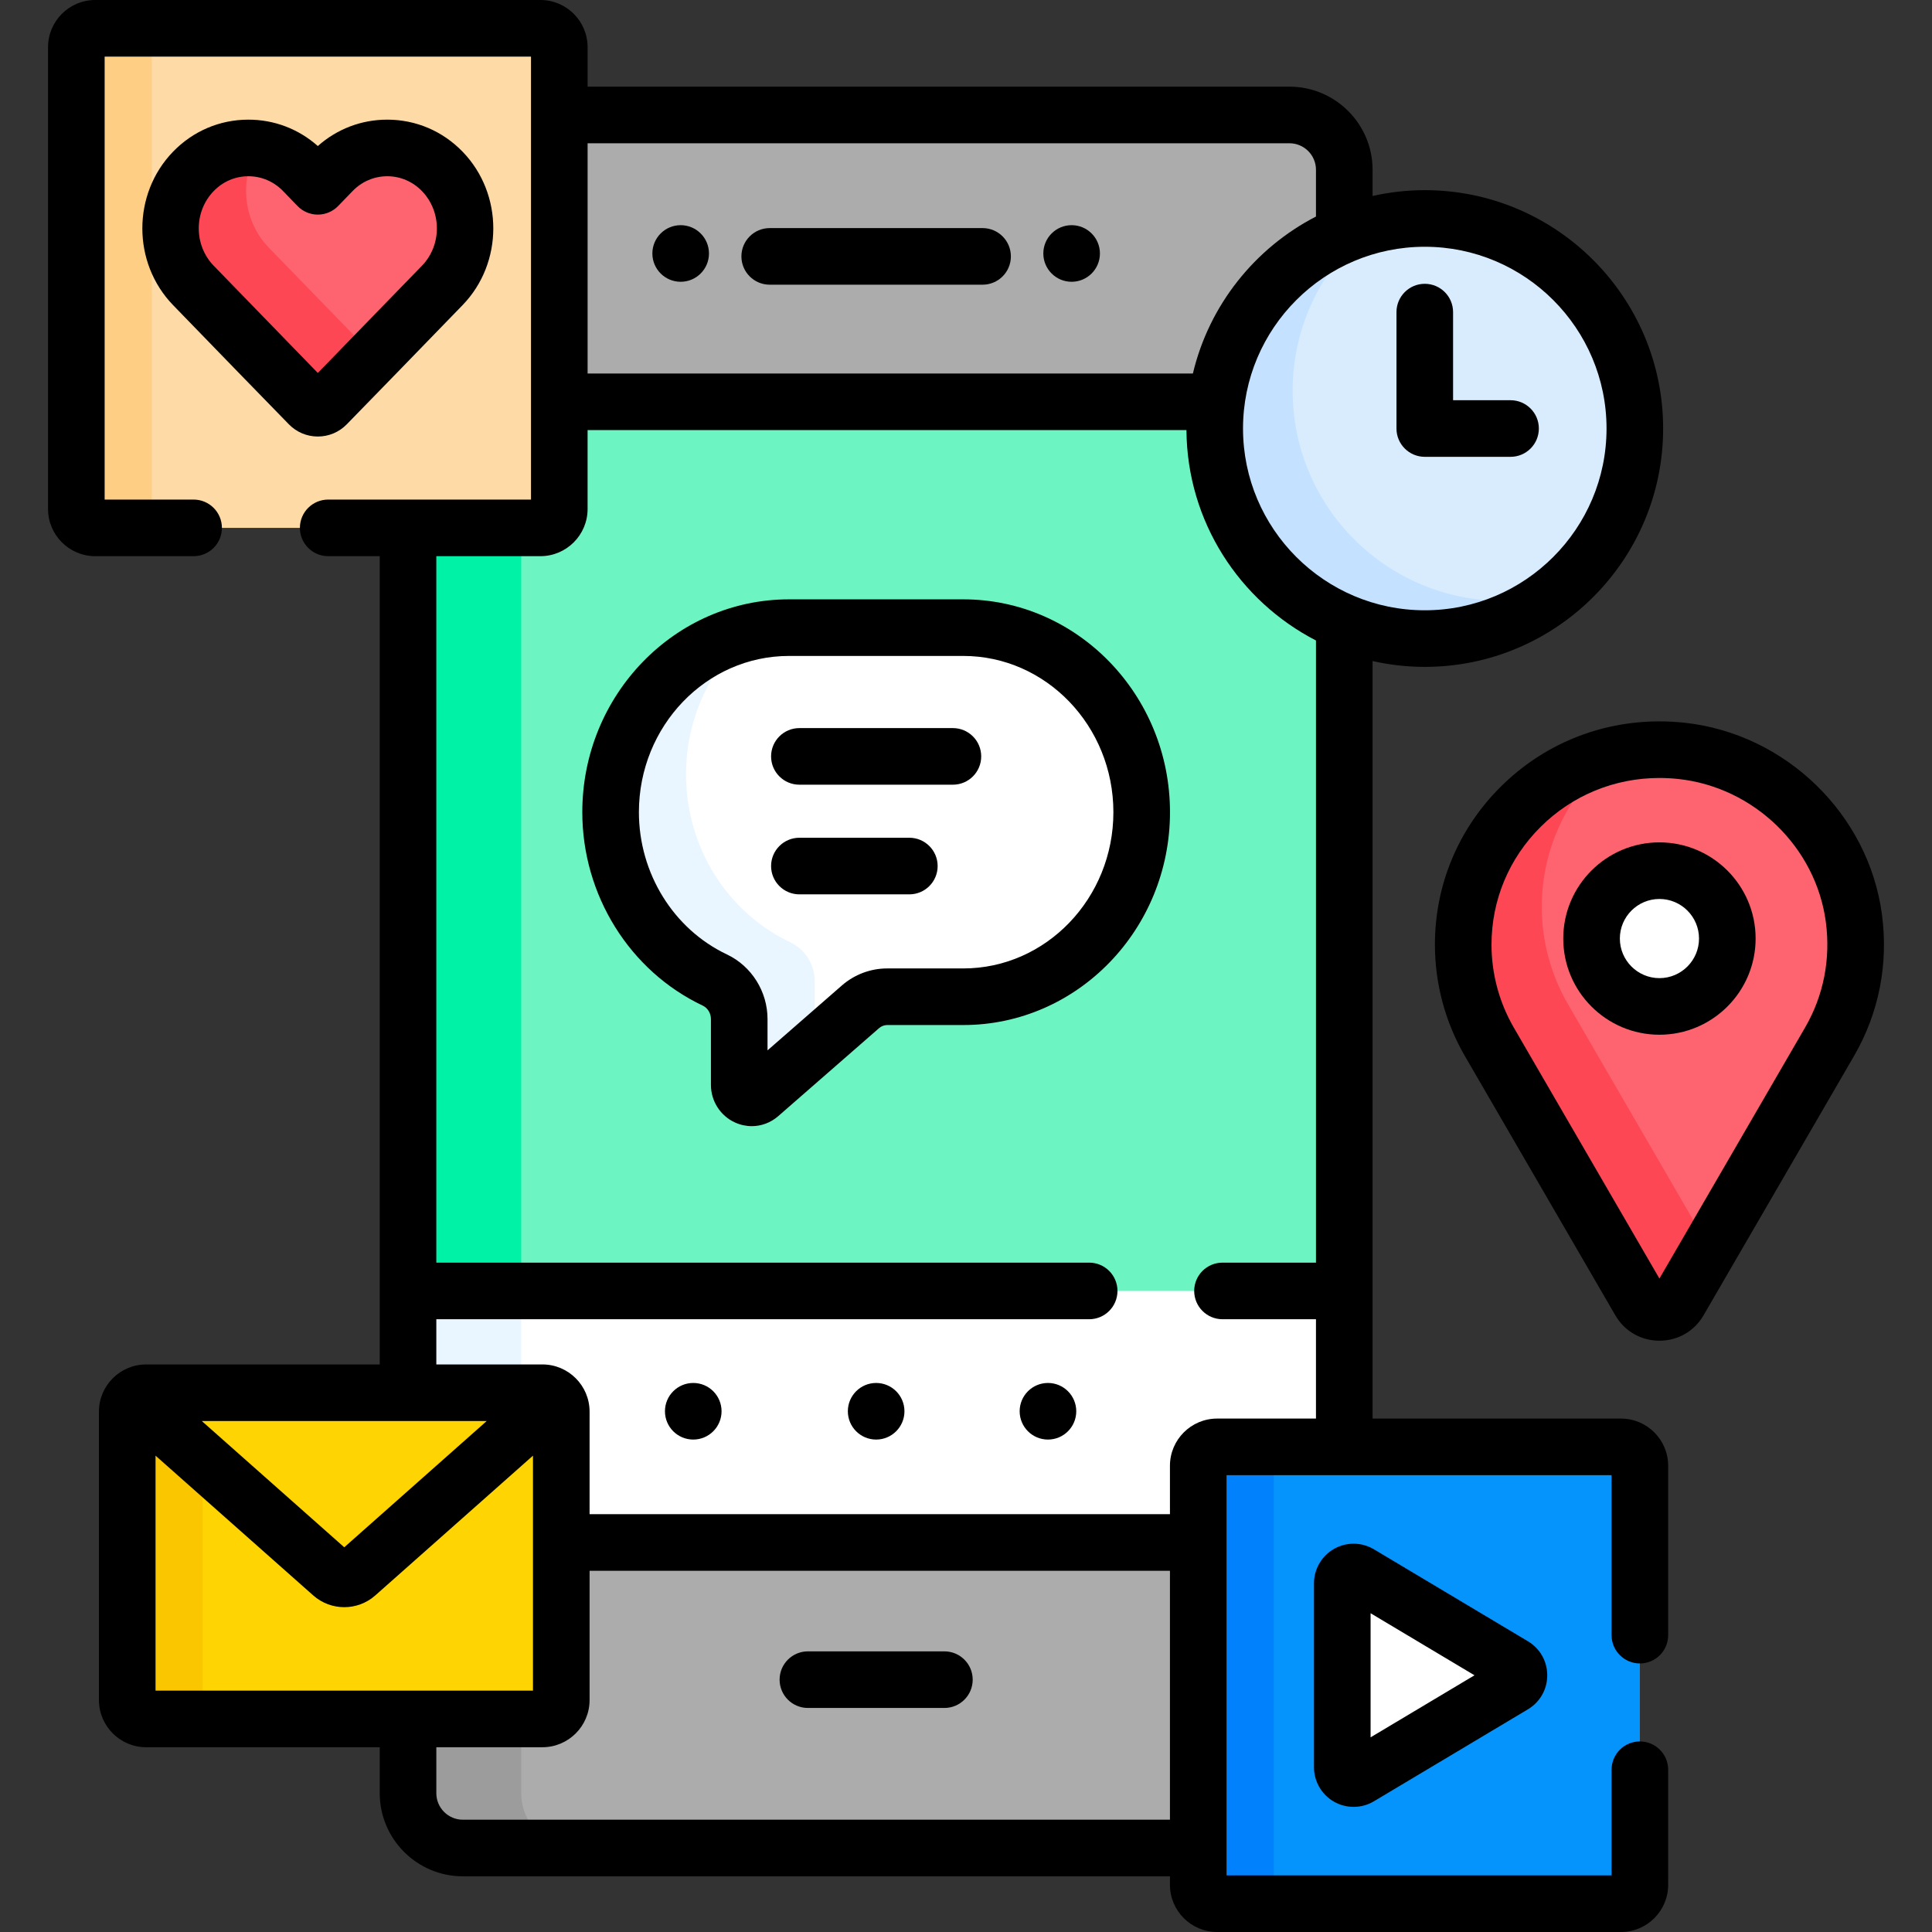 <?xml version="1.0" encoding="UTF-8"?>
<svg xmlns="http://www.w3.org/2000/svg" id="Capa_1" height="512" viewBox="0 0 512 512" width="512">
  <rect x="0" y="0" width="512" height="512" fill="#333333" stroke="none"/>
  <g>
    <g>
      <path d="m321.912 113.563c0-23.186 14.178-43.054 34.334-51.426v-17.141c0-8.024-6.505-14.529-14.529-14.529h-193.497v104.425c0 2.761-2.239 5-5 5h-35.089v229.201h35.615c2.761 0 5 2.239 5 5v76.442c0 2.761-2.239 5-5 5h-35.615v19.679c0 8.024 6.505 14.529 14.529 14.529h194.889v-101.304c0-2.761 2.238-5 5-5h33.698v-218.451c-20.157-8.372-34.335-28.239-34.335-51.425z" fill="#acacac"></path>
      <g>
        <path d="m138.131 475.215v-19.679h-30v19.679c0 8.024 6.505 14.529 14.529 14.529h30c-8.025 0-14.529-6.505-14.529-14.529z" fill="#9c9c9c"></path>
      </g>
      <path d="m321.912 113.563c0-2.401.169-4.76.464-7.081h-174.156v28.411c0 2.761-2.239 5-5 5h-35.089v229.201h35.615c2.761 0 5 2.239 5 5v34.678h168.803v-20.333c0-2.761 2.238-5 5-5h33.698v-218.451c-20.157-8.372-34.335-28.239-34.335-51.425z" fill="#6cf5c2"></path>
      <path d="m108.131 139.893h30v202.222h-30z" fill="#00f2a6"></path>
      <path d="m143.746 369.094c2.761 0 5 2.239 5 5v34.678h168.803v-20.333c0-2.761 2.238-5 5-5h33.698v-41.324h-248.116v26.979z" fill="#fff"></path>
      <path d="m108.131 342.115h30v26.979h-30z" fill="#eaf6ff"></path>
    </g>
    <g>
      <g>
        <path d="m143.746 455.536h-105.026c-2.761 0-5-2.239-5-5v-76.442c0-2.761 2.239-5 5-5h105.027c2.761 0 5 2.239 5 5v76.442c-.001 2.762-2.239 5-5.001 5z" fill="#fed402"></path>
      </g>
      <g>
        <path d="m53.72 450.536v-76.442c0-2.761 2.239-5 5-5h-20c-2.761 0-5 2.239-5 5v76.442c0 2.761 2.239 5 5 5h20c-2.762 0-5-2.239-5-5z" fill="#fac600"></path>
      </g>
      <g>
        <path d="m94.486 417.189 52.671-46.687c-.894-.867-2.088-1.408-3.411-1.408h-105.026c-1.323 0-2.517.541-3.411 1.408l52.671 46.686c1.872 1.66 4.634 1.66 6.506.001z" fill="#fed402"></path>
      </g>
    </g>
    <g>
      <g>
        <path d="m433.248 113.563c0 30.745-24.923 55.667-55.668 55.667-30.744 0-55.668-24.923-55.668-55.667s24.923-55.668 55.668-55.668c30.745-.001 55.668 24.923 55.668 55.668z" fill="#d8ecfe"></path>
      </g>
      <g>
        <path d="m398.238 159.23c-30.745 0-55.668-24.923-55.668-55.667 0-17.924 8.48-33.859 21.637-44.041-24.284 5.99-42.296 27.907-42.296 54.041 0 30.745 24.923 55.667 55.668 55.667 12.821 0 24.62-4.345 34.031-11.628-4.283 1.057-8.76 1.628-13.372 1.628z" fill="#c4e2ff"></path>
      </g>
    </g>
    <g>
      <g>
        <path d="m255.279 166.331h-46.181c-26.113 0-47.281 21.897-47.281 48.908 0 19.75 11.321 36.756 27.615 44.475 3.928 1.861 6.471 5.887 6.471 10.356v17.443c0 2.903 3.281 4.48 5.426 2.608l26.688-23.293c1.984-1.731 4.495-2.681 7.091-2.681h20.171c26.113 0 47.281-21.897 47.281-48.908 0-27.012-21.168-48.908-47.281-48.908z" fill="#fff"></path>
      </g>
      <g>
        <g>
          <path d="m215.903 260.07c0-4.469-2.543-8.496-6.471-10.356-16.293-7.719-27.615-24.725-27.615-44.475 0-15.23 6.731-28.833 17.283-37.802-21.309 4.747-37.283 24.341-37.283 47.802 0 19.75 11.321 36.756 27.615 44.475 3.928 1.861 6.471 5.887 6.471 10.356v17.443c0 2.903 3.281 4.48 5.426 2.608l14.574-12.72z" fill="#eaf6ff"></path>
        </g>
      </g>
    </g>
    <g>
      <g>
        <path d="m439.766 198.671c1.933 0 3.898.106 5.84.315 23.414 2.524 42.632 21.18 45.697 44.362 1.517 11.473-.699 22.764-6.409 32.654l-39.934 68.822c-1.561 2.687-4.151 2.977-5.192 2.977s-3.632-.29-5.194-2.98l-39.939-68.831c-4.49-7.777-6.866-16.651-6.866-25.648 0-13.802 5.409-26.779 15.23-36.538 9.82-9.758 22.878-15.133 36.767-15.133-.001 0-.001 0 0 0z" fill="#fe646f"></path>
      </g>
      <g>
        <path d="m415.453 265.99c-4.49-7.777-6.866-16.651-6.866-25.648 0-13.802 5.409-26.779 15.229-36.538 1.374-1.365 2.818-2.635 4.312-3.826-9.443 2.135-18.116 6.855-25.132 13.826-9.821 9.76-15.229 22.736-15.229 36.538 0 8.998 2.377 17.871 6.866 25.648l39.94 68.831c1.563 2.69 4.153 2.98 5.194 2.98s3.632-.29 5.192-2.977l8.118-13.991z" fill="#fd4755"></path>
      </g>
      <circle cx="439.767" cy="248.726" fill="#fff" r="17.989"></circle>
    </g>
    <g>
      <g>
        <path d="m429.583 504.5h-107.034c-2.761 0-5-2.239-5-5v-111.061c0-2.761 2.239-5 5-5h107.034c2.761 0 5 2.239 5 5v111.061c0 2.761-2.239 5-5 5z" fill="#0593fc"></path>
      </g>
      <g>
        <path d="m337.549 499.5v-111.061c0-2.761 2.238-5 5-5h-20c-2.762 0-5 2.239-5 5v111.061c0 2.761 2.238 5 5 5h20c-2.762 0-5-2.239-5-5z" fill="#0182fc"></path>
      </g>
      <g>
        <path d="m401.07 441.394-40.812-24.374c-2-1.194-4.538.246-4.538 2.576v48.748c0 2.329 2.539 3.77 4.538 2.576l40.812-24.374c1.949-1.165 1.949-3.988 0-5.152z" fill="#fff"></path>
      </g>
    </g>
    <g>
      <path d="m143.22 139.893h-117.989c-2.761 0-5-2.239-5-5v-122.393c0-2.761 2.239-5 5-5h117.989c2.761 0 5 2.239 5 5v122.393c0 2.761-2.239 5-5 5z" fill="#fedba6"></path>
    </g>
    <g>
      <path d="m40.231 134.893v-122.393c0-2.761 2.239-5 5-5h-20c-2.761 0-5 2.239-5 5v122.393c0 2.761 2.239 5 5 5h20c-2.761 0-5-2.239-5-5z" fill="#fece85"></path>
    </g>
    <g>
      <g>
        <path d="m84.226 108.185c-.836 0-1.672-.327-2.313-.982-5.256-5.367-19.196-19.728-30.681-31.58-8.047-8.324-8.046-21.866 0-30.189 3.882-4.015 9.064-6.226 14.592-6.226s10.71 2.211 14.592 6.226l3.809 3.94 3.809-3.94c3.882-4.015 9.064-6.226 14.592-6.226s10.71 2.211 14.592 6.226c8.046 8.323 8.046 21.866 0 30.189-11.485 11.852-25.424 26.211-30.681 31.58-.64.655-1.475.982-2.311.982z" fill="#fe646f"></path>
      </g>
    </g>
    <g>
      <g>
        <path d="m71.232 65.623c-6.879-7.115-7.856-18.033-2.976-26.255-.802-.096-1.611-.16-2.432-.16-5.528 0-10.71 2.211-14.592 6.226-8.046 8.323-8.047 21.865 0 30.189 11.485 11.852 25.426 26.213 30.681 31.58.641.655 1.477.982 2.313.982s1.672-.327 2.313-.982c2.556-2.61 7.171-7.352 12.551-12.891-6.449-6.614-18.041-18.559-27.858-28.689z" fill="#fd4755"></path>
      </g>
    </g>
    <g>
      <path d="m214.102 452.627h36.173c4.143 0 7.5-3.357 7.5-7.5s-3.357-7.5-7.5-7.5h-36.173c-4.143 0-7.5 3.357-7.5 7.5s3.358 7.5 7.5 7.5z"></path>
      <path d="m203.981 75.446h56.414c4.143 0 7.5-3.357 7.5-7.5s-3.357-7.5-7.5-7.5h-56.414c-4.143 0-7.5 3.357-7.5 7.5s3.358 7.5 7.5 7.5z"></path>
      <circle cx="180.385" cy="67.174" r="7.5"></circle>
      <circle cx="283.992" cy="67.174" r="7.5"></circle>
      <circle cx="232.189" cy="373.999" r="7.5"></circle>
      <circle cx="183.72" cy="373.999" r="7.5"></circle>
      <circle cx="277.72" cy="373.999" r="7.5"></circle>
      <path d="m377.58 121.063h22.732c4.143 0 7.5-3.357 7.5-7.5s-3.357-7.5-7.5-7.5h-15.232v-23.352c0-4.143-3.357-7.5-7.5-7.5s-7.5 3.357-7.5 7.5v30.852c0 4.142 3.357 7.5 7.5 7.5z"></path>
      <path d="m255.279 158.831h-46.182c-30.206 0-54.78 25.304-54.78 56.407 0 21.953 12.522 42.071 31.903 51.252 1.326.629 2.183 2.033 2.183 3.579v17.443c0 4.288 2.501 8.194 6.371 9.953 1.442.656 2.958.978 4.459.977 2.527 0 5.012-.911 7.027-2.671l26.689-23.293c.614-.537 1.381-.832 2.158-.832h20.171c30.206 0 54.781-25.305 54.781-56.408s-24.574-56.407-54.78-56.407zm0 97.815h-20.171c-4.405 0-8.676 1.609-12.022 4.531l-19.683 17.179v-8.287c0-7.312-4.224-14.037-10.761-17.135-14.17-6.712-23.325-21.509-23.325-37.696 0-22.832 17.846-41.407 39.78-41.407h46.182c21.936 0 39.781 18.575 39.781 41.407.001 22.833-17.845 41.408-39.781 41.408z"></path>
      <path d="m252.53 192.952h-40.684c-4.143 0-7.5 3.357-7.5 7.5s3.357 7.5 7.5 7.5h40.684c4.143 0 7.5-3.357 7.5-7.5s-3.357-7.5-7.5-7.5z"></path>
      <path d="m240.985 222.013h-29.139c-4.143 0-7.5 3.357-7.5 7.5s3.357 7.5 7.5 7.5h29.139c4.143 0 7.5-3.357 7.5-7.5s-3.357-7.5-7.5-7.5z"></path>
      <path d="m498.738 242.366c-3.512-26.566-25.52-47.946-52.33-50.837-2.21-.237-4.444-.358-6.643-.358h-.002c-15.884 0-30.818 6.148-42.053 17.313-11.249 11.179-17.444 26.045-17.444 41.859 0 10.312 2.722 20.477 7.879 29.411l39.942 68.836c2.442 4.203 6.809 6.712 11.679 6.712 4.871 0 9.237-2.508 11.681-6.714l39.941-68.836c6.544-11.333 9.086-24.261 7.35-37.386zm-20.332 29.872-38.64 66.592-38.639-66.589c-3.834-6.644-5.861-14.216-5.861-21.898 0-11.79 4.623-22.878 13.017-31.219 8.406-8.354 19.586-12.953 31.482-12.953 1.664 0 3.358.092 5.036.272 20.02 2.158 36.449 18.093 39.065 37.888 1.3 9.821-.592 19.476-5.46 27.907z"></path>
      <path d="m439.767 223.236c-14.055 0-25.489 11.435-25.489 25.489 0 14.056 11.435 25.49 25.489 25.49 14.056 0 25.49-11.435 25.49-25.49 0-14.054-11.435-25.489-25.49-25.489zm0 35.98c-5.784 0-10.489-4.706-10.489-10.49s4.705-10.489 10.489-10.489 10.49 4.705 10.49 10.489-4.706 10.49-10.49 10.49z"></path>
      <path d="m364.103 410.58c-3.238-1.933-7.287-1.979-10.566-.116-3.28 1.861-5.317 5.36-5.317 9.132v48.748c0 3.771 2.037 7.271 5.316 9.132 1.605.91 3.395 1.365 5.183 1.365 1.865 0 3.731-.495 5.385-1.482l40.813-24.374c3.203-1.914 5.116-5.283 5.116-9.015s-1.913-7.103-5.116-9.016zm-.883 49.834v-32.89l27.536 16.445z"></path>
      <path d="m91.896 112.45c5.513-5.629 19.988-20.545 30.716-31.614 10.823-11.197 10.823-29.417-.001-40.615-5.308-5.489-12.404-8.513-19.984-8.513-6.849 0-13.304 2.469-18.401 6.995-5.098-4.526-11.553-6.995-18.401-6.995-7.578 0-14.676 3.022-19.985 8.514-10.824 11.197-10.823 29.417.007 40.621 10.719 11.06 25.192 25.975 30.712 31.611 2.043 2.083 4.767 3.23 7.668 3.23 2.904.001 5.627-1.148 7.669-3.234zm-35.272-42.04c-5.268-5.448-5.268-14.314-.002-19.763 2.458-2.54 5.726-3.939 9.202-3.939s6.744 1.399 9.2 3.938l3.809 3.94c1.413 1.462 3.359 2.288 5.393 2.288s3.979-.825 5.392-2.287l3.81-3.94c2.456-2.54 5.724-3.938 9.2-3.938 3.478 0 6.745 1.398 9.2 3.938 5.268 5.45 5.268 14.316.007 19.758-9.097 9.387-20.896 21.547-27.608 28.434-6.715-6.891-18.513-19.049-27.603-28.429z"></path>
      <path d="m429.583 375.938h-65.836v-200.752c4.455 1 9.081 1.544 13.833 1.544 34.831 0 63.168-28.337 63.168-63.168s-28.337-63.168-63.168-63.168c-4.752 0-9.378.545-13.833 1.544v-6.943c0-12.146-9.882-22.028-22.029-22.028h-185.998v-10.467c0-6.893-5.607-12.5-12.5-12.5h-117.989c-6.893 0-12.5 5.607-12.5 12.5v122.393c0 6.893 5.607 12.5 12.5 12.5h26.077c4.143 0 7.5-3.357 7.5-7.5s-3.357-7.5-7.5-7.5h-23.577v-117.393h112.989v117.393h-53.744c-4.143 0-7.5 3.357-7.5 7.5s3.357 7.5 7.5 7.5h13.655v214.201h-61.911c-6.893 0-12.5 5.607-12.5 12.5v76.442c0 6.893 5.607 12.5 12.5 12.5h61.911v12.18c0 12.146 9.882 22.028 22.028 22.028h187.39v2.256c0 6.893 5.607 12.5 12.5 12.5h107.034c6.893 0 12.5-5.607 12.5-12.5v-30.5c0-4.143-3.357-7.5-7.5-7.5s-7.5 3.357-7.5 7.5v28h-102.034v-106.062h102.034v42.395c0 4.143 3.357 7.5 7.5 7.5s7.5-3.357 7.5-7.5v-44.895c0-6.892-5.607-12.5-12.5-12.5zm-3.835-262.375c0 26.56-21.608 48.168-48.168 48.168s-48.168-21.608-48.168-48.168 21.608-48.168 48.168-48.168 48.168 21.608 48.168 48.168zm-84.03-75.595c3.876 0 7.029 3.153 7.029 7.028v12.392c-16.185 8.341-28.316 23.464-32.618 41.595h-160.409v-61.015zm-212.74 338.626-37.746 33.456-37.745-33.456zm-87.758 71.442v-62.273l41.783 37.037c2.347 2.081 5.288 3.121 8.23 3.121 2.941 0 5.883-1.04 8.228-3.12l41.785-37.038v62.273zm268.829 34.208h-187.39c-3.875 0-7.028-3.153-7.028-7.028v-12.18h28.115c6.893 0 12.5-5.607 12.5-12.5v-34.264h153.803zm13.927-132.63h24.771v26.324h-26.198c-6.893 0-12.5 5.607-12.5 12.5v12.834h-153.803v-27.179c0-6.893-5.607-12.5-12.5-12.5h-28.115v-11.979h173.012c4.143 0 7.5-3.357 7.5-7.5s-3.357-7.5-7.5-7.5h-173.012v-187.221h27.589c6.893 0 12.5-5.607 12.5-12.5v-20.91h158.703c.16 24.269 14.075 45.319 34.324 55.755v164.877h-24.771c-4.143 0-7.5 3.357-7.5 7.5s3.357 7.499 7.5 7.499z"></path>
    </g>
  </g>
</svg>
